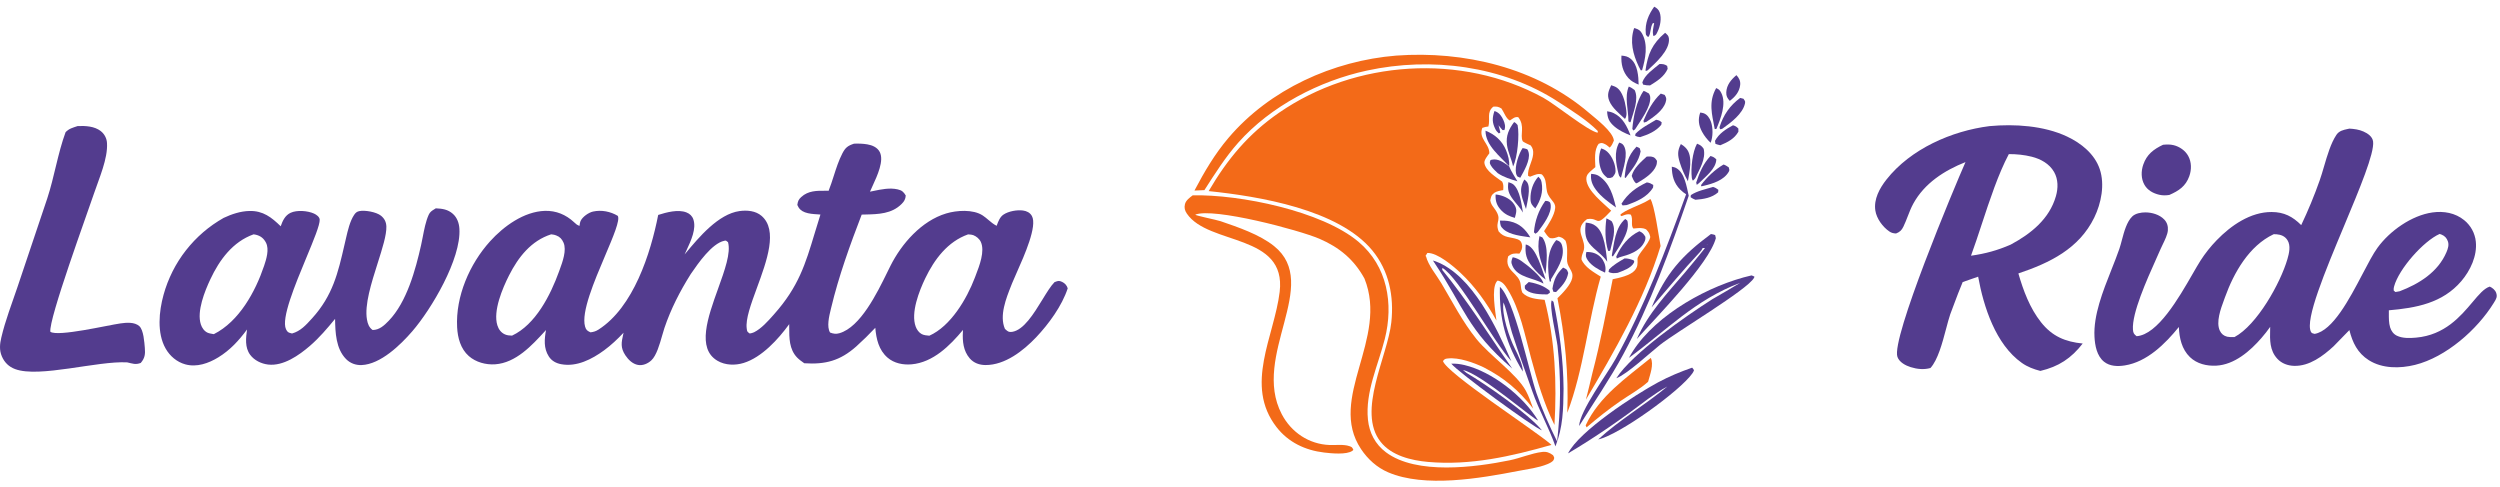<svg width="159" height="31" viewBox="0 0 159 31" fill="none" xmlns="http://www.w3.org/2000/svg">
<g id="Frame 9">
<path id="Vector" d="M88.797 3.536C93.123 3.221 97.699 4.301 101.056 7.173C101.478 7.535 102.598 8.373 102.643 8.945C102.565 9.116 102.518 9.258 102.378 9.387C102.298 9.323 102.186 9.219 102.091 9.173C101.902 9.083 101.865 9.067 101.677 9.145C101.37 9.54 101.452 10.157 101.465 10.629C101.391 10.691 101.318 10.753 101.245 10.816C101.045 10.992 100.877 11.118 100.892 11.409C100.928 12.126 101.975 12.921 102.472 13.4C101.404 14.554 101.78 13.8 100.932 13.937C99.969 14.665 101.013 15.239 100.688 16.036C100.62 16.201 100.589 16.313 100.581 16.496C100.777 16.991 101.372 17.317 101.808 17.595C100.991 20.429 100.731 23.485 99.68 26.254C99.771 23.767 99.536 21.405 99.054 18.967C99.354 18.68 99.906 18.111 99.99 17.693C100.042 17.437 99.975 17.304 99.849 17.084C99.704 16.834 99.655 16.722 99.662 16.425C99.67 16.041 99.707 15.678 99.57 15.312C99.402 15.141 99.368 15.116 99.138 15.051C98.963 15.111 98.8 15.184 98.612 15.148C98.457 15.118 98.298 14.827 98.202 14.7C98.456 14.312 98.873 13.694 98.909 13.224C98.925 13.002 98.832 12.898 98.703 12.736C98.488 12.465 98.388 12.316 98.351 11.958C98.316 11.626 98.312 11.341 98.063 11.093C97.816 11.02 97.644 11.113 97.414 11.199L97.309 11.239L97.186 11.181C97.138 10.747 97.467 10.264 97.507 9.815C97.527 9.59 97.495 9.431 97.355 9.25C97.277 9.213 96.866 9.036 96.839 8.973C96.659 8.561 97.01 8.026 96.56 7.452C96.327 7.415 96.219 7.545 96.025 7.665C95.781 7.537 95.657 7.142 95.494 6.901C95.295 6.782 95.206 6.767 94.975 6.783C94.534 7.136 94.792 7.566 94.662 8.045C94.52 8.059 94.41 8.083 94.275 8.133C94.016 8.82 94.724 9.12 94.722 9.75C94.616 9.9 94.382 10.177 94.408 10.366C94.479 10.873 95.169 11.273 95.541 11.554C95.634 11.752 95.617 11.879 95.604 12.092C95.448 12.115 95.167 12.167 95.038 12.264C94.837 12.414 94.83 12.519 94.781 12.747C94.82 12.942 94.883 13.047 95.001 13.202C95.631 14.029 95.041 14.015 95.314 14.72C95.672 15.149 96.05 15.053 96.525 15.221C96.689 15.28 96.772 15.397 96.8 15.568C96.838 15.793 96.758 15.952 96.636 16.13C96.323 16.11 96.161 16.104 95.918 16.306C95.64 17.263 96.662 17.345 96.719 18.13C96.732 18.314 96.754 18.442 96.824 18.616C97.183 18.991 97.751 19.021 98.239 19.07C98.904 21.682 99.022 24.348 98.863 27.027C98.189 25.659 97.768 24.219 97.371 22.752C96.986 21.326 96.668 19.663 95.883 18.4C95.72 18.138 95.563 17.91 95.252 17.844C95.233 17.863 95.21 17.88 95.193 17.901C94.837 18.362 95.112 19.843 95.174 20.386C94.566 19.284 93.816 18.224 92.895 17.36C92.434 16.927 91.423 16.065 90.78 16.088L90.647 16.305L90.689 16.285C90.836 16.884 91.355 17.482 91.671 18.015C92.388 19.222 93.013 20.458 93.899 21.558C94.765 22.631 96.462 23.776 97.049 24.861C97.239 25.21 97.369 25.611 97.509 25.983C96.58 24.812 95.696 24.051 94.368 23.365C93.736 23.066 92.784 22.716 92.075 22.799C91.903 22.82 91.888 22.827 91.773 22.962C91.989 23.715 97.588 27.362 98.591 28.222L98.673 28.294C96.121 29.026 93.505 29.617 90.829 29.379C89.758 29.283 88.506 28.985 87.809 28.103C86.276 26.164 88.254 22.666 88.488 20.5C88.666 18.858 88.346 17.221 87.277 15.925C85.126 13.32 80.084 12.486 76.871 12.154C78.062 10.121 79.394 8.518 81.344 7.171C86.195 3.82 92.953 3.37 98.149 6.214C98.926 6.639 100.982 8.325 101.613 8.442L101.619 8.33C100.923 7.629 99.941 7.017 99.11 6.478C95.564 4.176 91.027 3.603 86.938 4.488C83.918 5.142 80.826 6.741 78.755 9.07C77.928 10 77.271 11.048 76.6 12.092L75.967 12.12C76.594 10.93 77.253 9.804 78.127 8.774C80.759 5.674 84.788 3.863 88.797 3.536Z" fill="#F36A18"/>
<path id="Subtract" fill-rule="evenodd" clip-rule="evenodd" d="M55.16 9.181C54.886 9.134 54.596 9.126 54.317 9.137C53.92 9.268 53.766 9.386 53.573 9.759C53.341 10.209 53.183 10.701 53.026 11.192C52.924 11.51 52.822 11.828 52.7 12.133C52.633 12.133 52.566 12.132 52.5 12.132C51.944 12.128 51.407 12.124 50.96 12.529C50.782 12.691 50.743 12.804 50.71 13.036C50.809 13.277 50.956 13.415 51.199 13.505C51.444 13.596 51.733 13.615 52.003 13.632C52.063 13.636 52.123 13.64 52.18 13.645C52.046 14.065 51.927 14.461 51.813 14.838C51.227 16.785 50.79 18.237 49.233 19.985C49.217 20.004 49.2 20.023 49.183 20.042C48.837 20.431 48.42 20.901 47.96 21.131C47.868 21.176 47.782 21.193 47.682 21.211C47.519 21.096 47.519 21.091 47.494 20.911C47.493 20.905 47.492 20.899 47.492 20.894C47.41 20.299 47.759 19.347 48.139 18.312C48.772 16.59 49.488 14.639 48.436 13.731C48.058 13.405 47.515 13.358 47.038 13.423C45.686 13.608 44.446 15.097 43.605 16.107C43.584 16.133 43.563 16.158 43.542 16.182C43.582 16.091 43.627 15.993 43.675 15.891C43.95 15.299 44.301 14.541 44.097 13.951C44.024 13.737 43.867 13.592 43.661 13.511C43.127 13.299 42.386 13.504 41.861 13.67C41.38 16.119 40.288 19.544 38.061 20.964C37.89 21.072 37.754 21.112 37.556 21.137C37.355 21.043 37.274 20.993 37.21 20.769C36.953 19.866 37.791 17.894 38.487 16.257C39.009 15.028 39.451 13.988 39.29 13.728C38.827 13.451 38.252 13.336 37.716 13.455C37.433 13.518 37.041 13.791 36.921 14.063C36.885 14.144 36.874 14.234 36.863 14.322C36.861 14.336 36.859 14.351 36.857 14.366C36.694 14.305 36.653 14.266 36.545 14.165C36.533 14.154 36.521 14.143 36.507 14.13C35.988 13.65 35.367 13.39 34.655 13.411C33.324 13.452 32.031 14.391 31.167 15.349C29.867 16.789 28.971 18.85 29.073 20.812C29.108 21.485 29.293 22.184 29.816 22.645C30.264 23.039 30.903 23.211 31.491 23.17C32.812 23.078 33.827 21.971 34.672 21.049C34.69 21.029 34.708 21.009 34.726 20.99C34.624 21.568 34.567 22.144 34.903 22.668C35.083 22.95 35.362 23.101 35.684 23.162C36.677 23.351 37.649 22.846 38.426 22.277C38.872 21.95 39.28 21.564 39.658 21.161C39.65 21.199 39.642 21.235 39.634 21.271C39.522 21.777 39.449 22.111 39.776 22.601C39.962 22.88 40.233 23.147 40.577 23.21C40.883 23.266 41.199 23.127 41.421 22.923C41.748 22.624 41.953 21.906 42.116 21.332C42.166 21.157 42.213 20.995 42.257 20.862C42.666 19.651 43.244 18.524 43.924 17.443L43.944 17.413C44.395 16.757 45.276 15.477 46.069 15.313C46.165 15.293 46.174 15.301 46.224 15.343C46.242 15.358 46.266 15.378 46.302 15.403C46.492 16.075 46.094 17.183 45.671 18.358C45.016 20.18 44.302 22.164 45.629 22.944C46.127 23.236 46.755 23.25 47.295 23.084C48.447 22.732 49.508 21.565 50.194 20.616C50.194 20.679 50.194 20.743 50.194 20.807C50.192 21.489 50.191 22.212 50.693 22.736C50.824 22.872 50.981 22.983 51.135 23.091L51.152 23.103C52.495 23.19 53.427 22.947 54.456 22.036C54.877 21.657 55.281 21.261 55.669 20.848C55.728 21.552 55.886 22.26 56.45 22.747C56.869 23.108 57.439 23.219 57.979 23.171C59.35 23.048 60.413 21.982 61.247 20.983L61.24 21.11C61.208 21.706 61.265 22.315 61.674 22.791C61.932 23.09 62.295 23.216 62.684 23.217C63.921 23.219 65.082 22.311 65.897 21.453C66.698 20.607 67.543 19.453 67.907 18.338C67.852 18.153 67.729 18.012 67.546 17.926C67.356 17.836 67.281 17.864 67.118 17.926C67.102 17.932 67.085 17.938 67.067 17.945C66.831 18.183 66.575 18.602 66.295 19.059C65.746 19.954 65.108 20.995 64.367 21.107C64.158 21.138 64.084 21.071 63.956 20.955C63.943 20.943 63.928 20.93 63.913 20.916C63.549 20.078 63.988 18.976 64.318 18.146C64.337 18.098 64.356 18.051 64.374 18.005C64.439 17.842 64.539 17.616 64.657 17.352C65.161 16.22 65.981 14.377 65.629 13.738C65.511 13.523 65.296 13.419 65.061 13.388C64.677 13.338 64.132 13.434 63.812 13.655C63.596 13.803 63.493 14.076 63.404 14.315C63.398 14.331 63.392 14.346 63.386 14.362C63.185 14.261 63.024 14.124 62.862 13.986C62.748 13.889 62.633 13.792 62.504 13.706C61.89 13.3 60.847 13.373 60.177 13.575C58.602 14.05 57.339 15.501 56.631 16.911C56.57 17.034 56.503 17.169 56.432 17.314C55.779 18.647 54.721 20.807 53.386 21.193C53.171 21.255 52.998 21.229 52.792 21.149C52.568 20.782 52.731 20.113 52.839 19.671C52.848 19.635 52.856 19.601 52.864 19.569C53.341 17.567 54.066 15.566 54.804 13.648C54.878 13.646 54.953 13.644 55.027 13.643C55.862 13.624 56.713 13.606 57.347 12.968C57.508 12.807 57.59 12.665 57.606 12.435C57.469 12.203 57.361 12.105 57.092 12.044C56.588 11.929 56.05 12.041 55.543 12.147C55.472 12.162 55.401 12.176 55.331 12.19C55.375 12.084 55.432 11.962 55.494 11.828C55.801 11.161 56.236 10.219 55.952 9.667C55.8 9.371 55.472 9.233 55.16 9.181ZM35.053 14.903C35.081 14.907 35.104 14.91 35.126 14.913C35.215 14.924 35.262 14.93 35.37 14.971C35.607 15.059 35.739 15.202 35.84 15.432C36.051 15.91 35.78 16.65 35.596 17.152C35.581 17.192 35.567 17.231 35.554 17.269C35.017 18.757 34.066 20.645 32.566 21.346L32.562 21.346H32.562C32.406 21.339 32.264 21.333 32.118 21.269C31.866 21.159 31.71 20.943 31.631 20.687C31.348 19.774 31.961 18.331 32.377 17.511C32.963 16.355 33.777 15.312 35.053 14.903ZM61.57 14.906C61.588 14.907 61.609 14.909 61.63 14.911C61.717 14.917 61.819 14.925 61.893 14.952C62.092 15.026 62.293 15.191 62.382 15.389C62.649 15.978 62.294 16.897 62.053 17.52L62.053 17.521C62.033 17.573 62.014 17.622 61.996 17.67C61.483 19.016 60.466 20.744 59.106 21.351C58.951 21.339 58.758 21.322 58.619 21.247C58.44 21.152 58.31 20.964 58.24 20.777C57.91 19.899 58.461 18.502 58.849 17.695C59.43 16.49 60.27 15.367 61.57 14.906Z" fill="#533C8E"/>
<path id="Subtract_2" fill-rule="evenodd" clip-rule="evenodd" d="M150.32 8.366C150.032 8.238 149.732 8.198 149.421 8.18C149.387 8.188 149.353 8.195 149.319 8.202C149.043 8.261 148.77 8.319 148.599 8.572C148.246 9.095 148.018 9.873 147.807 10.592C147.715 10.904 147.627 11.206 147.533 11.47C147.191 12.44 146.799 13.389 146.357 14.317C145.812 13.772 145.266 13.487 144.479 13.484C143.128 13.477 141.885 14.344 140.981 15.278C140.592 15.679 140.247 16.114 139.945 16.585C139.806 16.803 139.638 17.096 139.446 17.429C138.577 18.94 137.227 21.288 135.889 21.382C135.718 21.254 135.671 21.18 135.655 20.96C135.583 19.923 136.534 17.803 137.131 16.473C137.238 16.235 137.333 16.023 137.409 15.846C137.447 15.758 137.495 15.659 137.546 15.554C137.69 15.258 137.855 14.916 137.876 14.659C137.898 14.394 137.832 14.158 137.647 13.962C137.35 13.649 136.865 13.509 136.444 13.508C136.174 13.508 135.817 13.568 135.613 13.765C135.261 14.107 135.097 14.723 134.951 15.271C134.897 15.474 134.846 15.667 134.789 15.833C134.644 16.252 134.469 16.694 134.288 17.15C133.738 18.538 133.137 20.053 133.209 21.419C133.238 21.972 133.358 22.636 133.816 23.005C134.187 23.303 134.688 23.312 135.137 23.241C136.556 23.016 137.709 21.866 138.576 20.796C138.602 21.491 138.758 22.209 139.281 22.713C139.725 23.14 140.348 23.286 140.949 23.256C142.106 23.198 143.111 22.328 143.836 21.487C144.03 21.262 144.216 21.032 144.384 20.788C144.383 20.841 144.382 20.894 144.381 20.947C144.363 21.617 144.346 22.283 144.837 22.816C145.115 23.118 145.506 23.258 145.911 23.269C146.88 23.294 147.736 22.648 148.414 22.026L149.421 20.993C149.617 21.783 149.94 22.454 150.655 22.907C151.515 23.452 152.636 23.444 153.596 23.206C155.565 22.718 157.556 20.964 158.601 19.269C158.611 19.253 158.621 19.236 158.63 19.221C158.755 19.02 158.846 18.874 158.756 18.623C158.691 18.443 158.517 18.303 158.35 18.227C157.995 18.334 157.657 18.734 157.248 19.22C156.49 20.118 155.485 21.309 153.666 21.473C153.274 21.508 152.8 21.527 152.439 21.35C152.222 21.244 152.082 21.048 152.012 20.822C151.927 20.547 151.929 20.225 151.931 19.926C151.931 19.861 151.932 19.797 151.931 19.735C153.664 19.586 155.345 19.28 156.541 17.879C157.113 17.209 157.557 16.269 157.462 15.368C157.456 15.302 157.446 15.236 157.433 15.171C157.418 15.105 157.401 15.041 157.382 14.977C157.362 14.914 157.34 14.851 157.315 14.79C157.288 14.729 157.259 14.669 157.228 14.61C157.196 14.552 157.162 14.495 157.125 14.44C157.086 14.385 157.046 14.332 157.003 14.28C156.961 14.229 156.916 14.18 156.869 14.133C156.821 14.087 156.771 14.043 156.72 14.001C156.151 13.538 155.419 13.411 154.706 13.511C153.384 13.696 151.987 14.685 151.209 15.758C150.933 16.137 150.615 16.744 150.262 17.418C149.415 19.031 148.364 21.032 147.213 21.235C147.188 21.227 147.165 21.221 147.144 21.216C147.07 21.199 147.016 21.186 146.972 21.097C146.597 20.322 147.876 17.259 149.08 14.378C150.077 11.993 151.021 9.733 150.929 9.002C150.889 8.684 150.585 8.484 150.32 8.366ZM155.16 14.879C155.173 14.884 155.187 14.888 155.201 14.892C155.229 14.901 155.256 14.909 155.283 14.921C155.483 15.002 155.612 15.14 155.684 15.345C155.768 15.579 155.689 15.819 155.596 16.038C155.055 17.31 153.849 18.056 152.618 18.524L152.348 18.573L152.24 18.478L152.239 18.436C152.236 18.357 152.235 18.325 152.264 18.218C152.566 17.101 154.133 15.333 155.16 14.879ZM144.601 14.898L144.631 14.896C144.684 14.894 144.706 14.893 144.78 14.899C145.069 14.923 145.32 15.018 145.482 15.274C145.704 15.624 145.588 16.108 145.481 16.476C145.037 18.006 143.544 20.676 142.111 21.439C142.082 21.439 142.051 21.439 142.019 21.439H142.019C141.895 21.44 141.76 21.441 141.648 21.414C141.43 21.362 141.275 21.232 141.18 21.03C140.927 20.485 141.234 19.653 141.449 19.071L141.449 19.071C141.47 19.014 141.49 18.96 141.508 18.908C142.073 17.341 143.039 15.634 144.601 14.898Z" fill="#533C8E"/>
<path id="Subtract_3" fill-rule="evenodd" clip-rule="evenodd" d="M131.461 8.682C129.988 7.99 128.135 7.874 126.534 8.021C124.124 8.325 121.513 9.472 119.979 11.419C119.546 11.968 119.16 12.668 119.272 13.392C119.35 13.902 119.741 14.434 120.161 14.72C120.301 14.816 120.419 14.84 120.588 14.85C120.825 14.759 120.946 14.643 121.055 14.417C121.157 14.207 121.242 13.988 121.328 13.768C121.436 13.49 121.544 13.211 121.686 12.952C122.4 11.649 123.659 10.846 125.005 10.309C124.29 11.926 120.262 21.548 120.677 22.7C120.8 23.041 121.196 23.249 121.519 23.35C121.934 23.479 122.355 23.522 122.776 23.406C123.247 22.89 123.531 21.82 123.771 20.914C123.862 20.572 123.946 20.254 124.032 19.998C124.107 19.802 124.18 19.605 124.253 19.409C124.438 18.916 124.622 18.422 124.827 17.939L125.81 17.596C126.156 19.507 126.922 21.904 128.588 23.08C128.952 23.337 129.34 23.48 129.767 23.591C130.93 23.315 131.728 22.793 132.46 21.848C131.349 21.738 130.519 21.393 129.805 20.49C129.098 19.595 128.681 18.476 128.369 17.391C130.364 16.72 132.227 15.82 133.194 13.839C133.639 12.928 133.874 11.743 133.546 10.763C133.22 9.791 132.362 9.105 131.461 8.682ZM129.214 9.966C128.747 9.848 128.242 9.799 127.761 9.801C127.09 11.071 126.553 12.701 126.043 14.248C125.812 14.951 125.586 15.636 125.356 16.263C126.272 16.134 127.033 15.927 127.881 15.557C129.156 14.872 130.338 13.938 130.756 12.478C130.902 11.969 130.908 11.411 130.641 10.94C130.339 10.41 129.792 10.112 129.214 9.966Z" fill="#533C8E"/>
<path id="Subtract_4" fill-rule="evenodd" clip-rule="evenodd" d="M28.803 13.6C28.484 13.316 28.127 13.268 27.717 13.25C27.682 13.273 27.648 13.293 27.616 13.313C27.465 13.406 27.345 13.48 27.262 13.667C27.077 14.084 26.979 14.593 26.886 15.074C26.852 15.25 26.819 15.422 26.782 15.585C26.431 17.149 25.873 19.212 24.724 20.401C24.436 20.7 24.127 20.986 23.699 20.989C23.472 20.829 23.387 20.597 23.34 20.33C23.173 19.399 23.619 17.998 24.02 16.736C24.317 15.801 24.59 14.943 24.573 14.407C24.563 14.121 24.457 13.905 24.233 13.721C23.94 13.483 23.208 13.351 22.849 13.427C22.688 13.462 22.607 13.539 22.518 13.674C22.258 14.064 22.121 14.655 22.012 15.123C22.007 15.147 22.001 15.171 21.996 15.194C21.967 15.318 21.939 15.44 21.911 15.56C21.497 17.36 21.166 18.792 19.851 20.243C19.84 20.255 19.829 20.267 19.817 20.279C19.457 20.677 19.108 21.062 18.574 21.21C18.56 21.206 18.547 21.203 18.534 21.2C18.356 21.156 18.282 21.138 18.189 20.938C17.875 20.262 18.759 18.133 19.486 16.382C19.95 15.265 20.349 14.302 20.333 13.969C20.325 13.789 20.117 13.65 19.971 13.583C19.575 13.403 18.884 13.345 18.482 13.534C18.131 13.698 17.972 14.044 17.853 14.391C17.268 13.821 16.732 13.397 15.864 13.418C15.293 13.431 14.736 13.617 14.224 13.858C14.109 13.923 13.995 13.991 13.883 14.062C13.77 14.132 13.66 14.206 13.551 14.282C13.443 14.358 13.336 14.437 13.231 14.518C13.126 14.6 13.024 14.684 12.923 14.77C12.823 14.857 12.724 14.946 12.628 15.037C12.532 15.129 12.438 15.222 12.346 15.318C12.254 15.414 12.165 15.512 12.079 15.613C11.992 15.713 11.908 15.816 11.826 15.92C11.744 16.025 11.665 16.131 11.588 16.239C11.512 16.348 11.438 16.458 11.367 16.57C11.296 16.682 11.228 16.796 11.162 16.911C11.097 17.027 11.034 17.144 10.975 17.262C10.915 17.381 10.858 17.501 10.805 17.622C10.751 17.743 10.7 17.866 10.652 17.99C10.605 18.113 10.56 18.238 10.518 18.364C10.477 18.49 10.438 18.617 10.403 18.745C10.11 19.803 9.971 21.179 10.533 22.166C10.807 22.649 11.249 23.026 11.789 23.174C12.514 23.374 13.269 23.106 13.887 22.726C14.637 22.266 15.194 21.656 15.712 20.955C15.638 21.495 15.563 22.095 15.91 22.564C16.173 22.921 16.622 23.136 17.056 23.186C18.022 23.297 19.014 22.599 19.713 21.996C20.311 21.48 20.811 20.889 21.311 20.28C21.324 21.147 21.361 22.173 22.008 22.835C22.271 23.103 22.623 23.232 22.996 23.218C24.201 23.172 25.472 21.937 26.219 21.072C27.439 19.662 29.337 16.463 29.218 14.548C29.197 14.194 29.075 13.841 28.803 13.6ZM16.174 14.911C16.158 14.909 16.142 14.906 16.126 14.904C14.803 15.376 13.958 16.526 13.379 17.761C13.025 18.513 12.502 19.805 12.774 20.633C12.845 20.85 12.986 21.057 13.197 21.157C13.292 21.201 13.417 21.222 13.528 21.24C13.553 21.244 13.577 21.248 13.6 21.252C15.211 20.442 16.245 18.549 16.8 16.896C16.94 16.479 17.134 15.858 16.916 15.435C16.775 15.161 16.576 15.002 16.27 14.928C16.238 14.921 16.206 14.916 16.174 14.911Z" fill="#533C8E"/>
<path id="Vector_2" d="M4.94 8.017C5.433 7.999 6.008 8.021 6.414 8.342C6.442 8.365 6.47 8.389 6.496 8.414C6.522 8.44 6.546 8.467 6.57 8.495C6.593 8.523 6.614 8.552 6.635 8.583C6.655 8.613 6.673 8.645 6.69 8.677C6.707 8.709 6.722 8.742 6.735 8.776C6.749 8.81 6.76 8.845 6.77 8.88C6.779 8.915 6.787 8.951 6.793 8.987C6.799 9.023 6.803 9.059 6.805 9.096C6.869 10.083 6.293 11.366 5.982 12.296C5.561 13.553 3.08 20.323 3.203 21.102C3.69 21.431 6.856 20.682 7.662 20.569C8.036 20.517 8.555 20.469 8.86 20.742C9.134 20.989 9.179 21.763 9.211 22.122C9.245 22.518 9.219 22.773 8.95 23.084C8.61 23.21 8.44 23.123 8.091 23.047C6.208 22.939 2.502 24.047 0.964 23.475C0.567 23.328 0.286 23.056 0.119 22.667C-0.054 22.263 -0.013 21.883 0.084 21.467C0.337 20.386 0.751 19.321 1.107 18.269L3.006 12.619C3.459 11.239 3.674 9.763 4.17 8.41C4.381 8.176 4.652 8.114 4.94 8.017Z" fill="#533C8E"/>
<path id="Vector_3" d="M75.857 12.423C78.848 12.358 84.069 13.414 86.404 15.382C88.239 16.928 88.64 19.318 88.073 21.558C87.653 23.221 86.823 24.928 87.001 26.686C87.087 27.53 87.467 28.257 88.149 28.767C90.086 30.217 93.828 29.721 96.015 29.275C96.697 29.136 97.393 28.828 98.074 28.745C98.356 28.71 98.547 28.782 98.774 28.952C98.842 29.094 98.878 29.09 98.815 29.24C98.76 29.37 98.539 29.468 98.419 29.518C97.843 29.755 97.167 29.835 96.556 29.953C94.131 30.422 90.612 31.036 88.288 30.04C87.574 29.734 86.991 29.205 86.562 28.562C84.404 25.325 88.333 21.559 86.78 17.716C86.116 16.503 85.181 15.732 83.926 15.19C82.624 14.628 77.177 13.186 76.016 13.652C76.049 13.718 77.375 13.981 77.626 14.067C78.738 14.449 80.114 14.914 81.029 15.649C84.066 18.091 79.566 22.602 81.518 26.339C82.123 27.497 83.251 28.254 84.567 28.303C84.948 28.317 85.46 28.249 85.814 28.372C85.99 28.433 85.995 28.441 86.076 28.614C86.053 28.634 86.032 28.657 86.007 28.674C85.646 28.933 84.654 28.834 84.212 28.781C83.013 28.638 81.94 28.134 81.187 27.164C79.117 24.494 81.046 21.394 81.387 18.565C81.837 14.831 76.867 15.62 75.483 13.584C75.352 13.391 75.307 13.216 75.363 12.985C75.42 12.745 75.672 12.559 75.857 12.423Z" fill="#F36A18"/>
<path id="Vector_4" d="M104.959 12.654C105.215 12.955 105.511 15.126 105.613 15.647C104.565 19.095 102.685 22.335 100.864 25.419C101.01 24.862 101.138 24.299 101.273 23.739C101.792 21.756 102.169 19.768 102.567 17.759C102.964 17.679 103.684 17.525 103.96 17.21C104.17 16.971 104.155 16.786 104.145 16.479C104.135 16.18 104.862 15.55 104.959 15.074C104.9 14.822 104.87 14.781 104.694 14.588C104.45 14.472 104.257 14.502 103.998 14.524L103.887 14.534C103.697 14.363 103.883 13.939 103.722 13.653C103.522 13.588 103.394 13.65 103.206 13.717L103.127 13.746L103.044 13.673C103.276 13.371 104.415 13.012 104.849 12.727L104.959 12.654Z" fill="#F36A18"/>
<path id="Vector_5" d="M111.398 17.515C111.451 17.523 111.537 17.575 111.586 17.599C111.576 17.624 111.568 17.65 111.555 17.674C111.13 18.435 106.618 21.108 105.571 21.938C104.944 22.434 103.482 23.803 102.797 24.056C103.817 22.466 107.258 20.074 108.903 19.031C109.496 18.691 110.085 18.345 110.67 17.992C107.836 19.049 105.951 21.038 103.602 22.759C103.679 22.615 103.762 22.474 103.85 22.337C105.362 19.975 108.72 18.126 111.398 17.515Z" fill="#533C8E"/>
<path id="Vector_6" d="M137.57 9.207C137.803 9.187 138.015 9.176 138.244 9.233C138.62 9.326 138.98 9.572 139.169 9.915C139.387 10.309 139.388 10.789 139.239 11.207C139.008 11.85 138.569 12.137 137.968 12.399C137.74 12.432 137.553 12.438 137.326 12.386C136.942 12.297 136.588 12.104 136.388 11.755C136.164 11.365 136.168 10.888 136.311 10.471C136.537 9.817 136.967 9.494 137.57 9.207Z" fill="#533C8E"/>
<path id="Vector_7" d="M107.621 23.383C107.664 23.416 107.708 23.5 107.739 23.546C107.7 23.639 107.698 23.656 107.631 23.751C106.844 24.87 102.986 27.656 101.646 27.949C102.995 26.706 104.626 25.759 106.04 24.583C105.619 24.799 105.232 25.087 104.841 25.352C103.193 26.609 101.509 27.779 99.727 28.836C100.427 27.422 103.992 25.102 105.455 24.317C106.155 23.941 106.873 23.644 107.621 23.383Z" fill="#533C8E"/>
<path id="Vector_8" d="M91.133 16.568C91.219 16.592 91.221 16.59 91.32 16.628C93.65 17.513 95.181 20.844 96.121 22.968C95.041 21.808 92.752 17.613 91.734 17.039L91.726 17.166C93.369 19.169 94.702 21.328 96.18 23.444C93.295 20.944 93.152 19.591 91.206 16.677L91.133 16.568Z" fill="#533C8E"/>
<path id="Vector_9" d="M108.816 14.884C108.912 14.89 108.993 14.922 109.084 14.95L109.128 15.148C108.699 16.772 105.373 20.138 104.101 21.562C104.826 19.915 106.04 18.654 107.192 17.297C107.612 16.799 108.025 16.295 108.43 15.785L108.369 15.756L108.597 15.542L108.589 15.535L108.395 15.774L108.29 15.775C108.238 15.886 108.191 15.952 108.106 16.042C107.047 17.167 106.056 18.375 105.044 19.544C105.937 17.413 106.947 16.266 108.816 14.884Z" fill="#533C8E"/>
<path id="Vector_10" d="M95.393 18.245C96.305 19.03 97.233 23.585 97.721 25.008C98.086 26.072 98.534 27.071 99.032 28.077C99.264 26.019 99.289 24.05 99.057 21.989C99 21.479 98.513 19.453 98.692 19.102L98.803 19.198C99.184 20.998 99.427 22.883 99.443 24.724C99.426 26.047 99.411 27.145 98.927 28.389C98.514 27.204 97.879 26.099 97.464 24.91C97.03 23.666 96.563 22.409 96.162 21.156C95.962 20.53 95.866 19.837 95.623 19.233C95.488 19.984 95.995 21.475 96.339 22.163C96.518 22.519 96.876 23.249 96.85 23.63C95.775 21.846 95.346 20.308 95.393 18.245Z" fill="#533C8E"/>
<path id="Vector_11" d="M106.326 10.602C106.443 10.629 106.509 10.635 106.611 10.691C107.149 10.988 107.276 11.909 107.403 12.451C106.228 15.87 104.957 19.355 103.236 22.544C102.395 24.102 101.367 25.593 100.431 27.097C100.472 26.123 102.222 23.787 102.758 22.814C104.582 19.506 105.954 15.899 107.237 12.355C107.098 12.268 106.984 12.18 106.868 12.064C106.455 11.65 106.333 11.167 106.326 10.602Z" fill="#533C8E"/>
<path id="Vector_12" d="M104.989 22.763C105.199 23.183 104.937 23.837 104.82 24.278C104.305 24.747 103.625 25.118 103.049 25.515C102.3 26.03 101.598 26.591 100.906 27.181L100.848 27.054C101.716 25.191 103.442 24.026 104.989 22.763Z" fill="#F36A18"/>
<path id="Vector_13" d="M92.301 23.129C92.581 23.116 92.864 23.153 93.137 23.217C94.903 23.634 96.897 25.209 97.822 26.741C97.63 26.761 94.141 23.731 93.046 23.537L93.276 23.72C94.51 24.451 97.2 26.302 98.069 27.372C97.49 27.155 92.722 23.664 92.301 23.129Z" fill="#533C8E"/>
<path id="Vector_14" d="M100.851 14.159C101.122 14.189 101.293 14.214 101.516 14.393C102.06 14.828 102.138 15.99 102.22 16.645C101.901 16.167 101.429 15.923 101.079 15.483C100.77 15.095 100.804 14.625 100.851 14.159Z" fill="#533C8E"/>
<path id="Vector_15" d="M103.93 1.786C103.956 1.792 103.982 1.795 104.007 1.803C104.234 1.875 104.332 1.946 104.446 2.155C104.83 2.862 104.647 3.74 104.436 4.467L104.353 4.473C104.308 4.394 104.266 4.313 104.226 4.232C103.852 3.447 103.646 2.63 103.93 1.786Z" fill="#533C8E"/>
<path id="Vector_16" d="M105.9 2.086C106.035 2.203 106.128 2.264 106.145 2.459C106.208 3.206 105.285 4.013 104.79 4.47C104.721 4.518 104.765 4.5 104.649 4.494C104.807 3.418 105.073 2.795 105.9 2.086Z" fill="#533C8E"/>
<path id="Vector_17" d="M104.264 14.705C104.47 14.8 104.53 14.867 104.645 15.061C104.658 15.216 104.639 15.28 104.566 15.423C104.278 15.994 103.575 16.209 103.008 16.36L102.83 16.442L102.792 16.323C103.097 15.634 103.579 15.031 104.264 14.705Z" fill="#533C8E"/>
<path id="Vector_18" d="M104.731 9.959C104.81 9.956 104.942 9.947 105.017 9.958C105.236 9.994 105.273 10.063 105.385 10.233C105.378 10.331 105.377 10.42 105.342 10.515C105.163 11.013 104.591 11.358 104.163 11.62L104.053 11.663C103.899 11.519 103.854 11.378 103.777 11.187C103.894 10.704 104.374 10.285 104.731 9.959Z" fill="#533C8E"/>
<path id="Vector_19" d="M98.977 15.271C99.033 15.289 99.112 15.31 99.16 15.344C99.294 15.438 99.325 15.524 99.362 15.679C99.54 16.415 99.004 17.162 98.644 17.762L98.641 17.875L98.574 17.932C98.543 17.813 98.518 17.708 98.505 17.586C98.418 16.759 98.417 15.928 98.977 15.271Z" fill="#533C8E"/>
<path id="Vector_20" d="M102.472 5.42C102.603 5.463 102.738 5.506 102.851 5.588C103.181 5.829 103.346 6.434 103.401 6.816C103.438 7.068 103.501 7.353 103.349 7.564C103.001 7.236 102.529 6.865 102.349 6.414C102.193 6.023 102.307 5.78 102.472 5.42Z" fill="#533C8E"/>
<path id="Vector_21" d="M109.148 5.601C109.328 5.686 109.377 5.722 109.474 5.912C109.816 6.587 109.429 7.563 109.161 8.201L109.058 8.21C108.88 7.257 108.648 6.496 109.148 5.601Z" fill="#533C8E"/>
<path id="Vector_22" d="M101.196 11.057C101.381 11.075 101.533 11.088 101.691 11.193C102.384 11.652 102.595 12.437 102.777 13.196C102.331 12.871 101.831 12.519 101.501 12.07C101.266 11.751 101.148 11.452 101.196 11.057Z" fill="#533C8E"/>
<path id="Vector_23" d="M110.676 6.227L110.885 6.282C110.957 6.396 111.013 6.424 110.984 6.566C110.844 7.242 110.078 7.801 109.55 8.18C109.506 8.211 109.447 8.208 109.394 8.22L109.361 8.087C109.608 7.31 110.021 6.709 110.676 6.227Z" fill="#533C8E"/>
<path id="Vector_24" d="M104.74 11.601C104.923 11.626 104.993 11.671 105.148 11.762L105.136 11.928C104.768 12.536 104.091 12.825 103.445 13.044L103.197 13.065L103.125 12.959C103.53 12.305 104.056 11.922 104.74 11.601Z" fill="#533C8E"/>
<path id="Vector_25" d="M96.298 7.764C96.404 7.812 96.444 7.868 96.52 7.953C96.645 8.568 96.515 10.032 96.231 10.587C96.139 10.116 95.905 9.696 95.842 9.206C95.77 8.638 95.962 8.21 96.298 7.764Z" fill="#533C8E"/>
<path id="Vector_26" d="M104.536 5.777C104.658 5.824 104.761 5.884 104.874 5.949C104.912 6.027 104.944 6.079 104.953 6.173C105.011 6.804 104.323 7.688 103.997 8.214L103.894 8.302L103.816 8.205C103.877 7.442 104.082 6.398 104.536 5.777Z" fill="#533C8E"/>
<path id="Vector_27" d="M101.834 9.439C101.927 9.471 101.995 9.49 102.082 9.543C102.443 9.76 102.697 10.319 102.74 10.723C102.769 10.997 102.73 11.06 102.557 11.269C102.354 11.338 102.462 11.32 102.234 11.315C102.063 11.177 101.94 11.063 101.854 10.856C101.666 10.403 101.646 9.89 101.834 9.439Z" fill="#533C8E"/>
<path id="Vector_28" d="M96.209 16.36C96.417 16.398 96.587 16.479 96.76 16.598C97.127 16.852 98.094 17.609 98.164 18.038C97.554 17.671 96.541 17.67 96.196 16.918C96.09 16.684 96.114 16.588 96.209 16.36Z" fill="#533C8E"/>
<path id="Vector_29" d="M94.478 8.313C95.073 8.542 95.535 8.954 95.782 9.55C95.914 9.868 96.016 10.234 95.981 10.579C95.418 9.946 94.476 9.253 94.478 8.313Z" fill="#533C8E"/>
<path id="Vector_30" d="M103.124 3.536C103.37 3.559 103.526 3.585 103.721 3.748C104.157 4.115 104.209 4.859 104.217 5.382C103.966 5.276 103.753 5.172 103.567 4.966C103.205 4.565 103.091 4.064 103.124 3.536Z" fill="#533C8E"/>
<path id="Vector_31" d="M95.12 12.371C95.207 12.378 95.224 12.378 95.322 12.398C95.698 12.476 96.091 12.67 96.303 13.002C96.513 13.33 96.432 13.505 96.345 13.858C96.016 13.763 95.74 13.646 95.497 13.395C95.199 13.089 95.098 12.79 95.12 12.371Z" fill="#533C8E"/>
<path id="Vector_32" d="M105.546 4.071C105.756 4.07 105.854 4.075 106.033 4.191L106.063 4.381C105.842 4.876 105.389 5.159 104.943 5.433C104.786 5.438 104.657 5.417 104.504 5.382L104.452 5.242C104.603 4.764 105.168 4.384 105.546 4.071Z" fill="#533C8E"/>
<path id="Vector_33" d="M107.932 9.138C108.143 9.226 108.227 9.275 108.355 9.466C108.501 10.129 108.092 10.747 107.821 11.333C107.782 11.396 107.722 11.441 107.668 11.491C107.634 11.429 107.609 11.395 107.6 11.318C107.524 10.718 107.637 9.662 107.932 9.138Z" fill="#533C8E"/>
<path id="Vector_34" d="M105.208 0.425C105.365 0.504 105.494 0.614 105.555 0.785C105.689 1.159 105.591 1.676 105.418 2.021C105.34 2.176 105.331 2.241 105.159 2.295C105.073 2.026 105.157 1.751 105.205 1.481L105.126 1.463C105.028 1.624 105.005 1.76 104.973 1.944C104.944 2.112 104.936 2.191 104.851 2.341L104.786 2.332C104.686 2.213 104.684 2.249 104.671 2.112C104.612 1.482 104.849 0.92 105.208 0.425Z" fill="#533C8E"/>
<path id="Vector_35" d="M95.253 11.011C95.105 10.863 94.921 10.706 94.819 10.522C94.734 10.369 94.74 10.361 94.79 10.186C94.819 10.176 94.846 10.163 94.876 10.157C95.301 10.064 95.652 10.354 95.981 10.579C96.108 10.902 96.335 11.226 96.508 11.531C96.06 11.394 95.646 11.276 95.253 11.011Z" fill="#533C8E"/>
<path id="Vector_36" d="M105.625 5.953L105.872 6.035C105.977 6.211 106.003 6.276 105.939 6.492C105.779 7.033 105.156 7.451 104.709 7.75L104.551 7.795L104.525 7.682C104.784 7.057 105.121 6.414 105.625 5.953Z" fill="#533C8E"/>
<path id="Vector_37" d="M98.28 12.777C98.332 12.782 98.387 12.775 98.437 12.792C98.569 12.838 98.594 12.865 98.616 12.981C98.725 13.559 98.126 14.318 97.794 14.764L97.657 14.865L97.558 14.776C97.617 14.04 97.851 13.38 98.28 12.777Z" fill="#533C8E"/>
<path id="Vector_38" d="M106.904 9.161C107.043 9.25 107.151 9.327 107.258 9.456C107.687 9.965 107.443 10.935 107.352 11.526C107.149 11.163 106.957 10.733 106.835 10.335C106.694 9.875 106.679 9.59 106.904 9.161Z" fill="#533C8E"/>
<path id="Vector_39" d="M109.619 10.463C109.75 10.507 109.834 10.566 109.948 10.642C109.976 10.766 110.017 10.807 109.948 10.926C109.634 11.466 108.935 11.683 108.365 11.815L108.206 11.852L108.185 11.771C108.56 11.268 109.076 10.78 109.619 10.463Z" fill="#533C8E"/>
<path id="Vector_40" d="M95.397 14.029C95.609 14.03 95.824 14.032 96.031 14.078C96.655 14.218 97.006 14.569 97.329 15.096C96.794 15.012 96.04 14.951 95.622 14.581C95.42 14.402 95.418 14.288 95.397 14.029Z" fill="#533C8E"/>
<path id="Vector_41" d="M108.133 7.159C108.213 7.17 108.272 7.175 108.351 7.202C108.587 7.285 108.728 7.509 108.812 7.733C108.953 8.112 108.952 8.709 108.795 9.081C108.577 8.874 108.397 8.651 108.253 8.385C108.03 7.973 107.985 7.6 108.133 7.159Z" fill="#533C8E"/>
<path id="Vector_42" d="M110.219 7.967C110.396 8.023 110.43 8.052 110.559 8.174L110.563 8.375C110.308 8.83 109.877 9.046 109.411 9.239C109.306 9.219 109.205 9.182 109.103 9.15L109.074 8.959C109.325 8.492 109.764 8.214 110.219 7.967Z" fill="#533C8E"/>
<path id="Vector_43" d="M97.036 15.551C97.062 15.557 97.089 15.559 97.114 15.568C97.735 15.791 98.075 17.195 98.304 17.784C97.991 17.556 97.676 17.25 97.436 16.944C97.067 16.472 96.986 16.139 97.036 15.551Z" fill="#533C8E"/>
<path id="Vector_44" d="M103.364 13.928C103.5 14.036 103.496 13.989 103.521 14.138C103.637 14.828 102.921 15.761 102.576 16.317L102.51 16.254C102.656 15.471 102.727 14.464 103.364 13.928Z" fill="#533C8E"/>
<path id="Vector_45" d="M96.837 9.419C96.943 9.43 97.033 9.461 97.135 9.493C97.186 9.586 97.196 9.59 97.224 9.708C97.337 10.184 96.917 10.896 96.689 11.305L96.511 11.228C96.458 11.145 96.443 11.134 96.419 11.023C96.327 10.58 96.592 9.777 96.837 9.419Z" fill="#533C8E"/>
<path id="Vector_46" d="M97.837 11.239C97.97 11.381 98.009 11.408 98.045 11.597C98.161 12.208 97.981 12.748 97.644 13.256C97.442 13.059 97.347 12.951 97.339 12.66C97.324 12.15 97.495 11.618 97.837 11.239Z" fill="#533C8E"/>
<path id="Vector_47" d="M102.983 9.067C103.116 9.115 103.199 9.142 103.275 9.27C103.583 9.785 103.226 10.751 103.098 11.288L103.058 11.284C102.959 11.15 102.974 11.2 102.937 11.049C102.779 10.404 102.636 9.663 102.983 9.067Z" fill="#533C8E"/>
<path id="Vector_48" d="M108.787 9.921C108.957 9.971 109.034 10.01 109.158 10.137C109.141 10.736 108.464 11.237 108.057 11.647L107.915 11.758L107.878 11.611C108.083 10.99 108.33 10.4 108.787 9.921Z" fill="#533C8E"/>
<path id="Vector_49" d="M102.212 7.077C102.361 7.098 102.494 7.13 102.63 7.195C103.207 7.471 103.487 8.046 103.702 8.614C103.344 8.471 102.962 8.292 102.669 8.038C102.337 7.751 102.233 7.508 102.212 7.077Z" fill="#533C8E"/>
<path id="Vector_50" d="M103.59 5.505C103.745 5.565 103.832 5.629 103.963 5.728C104.248 6.304 103.87 7.173 103.703 7.764L103.665 7.782L103.566 7.712C103.576 6.997 103.302 6.177 103.59 5.505Z" fill="#533C8E"/>
<path id="Vector_51" d="M110.436 4.779C110.605 4.955 110.702 5.153 110.676 5.401C110.629 5.843 110.354 6.158 110.013 6.416C109.859 6.238 109.78 6.12 109.791 5.872C109.811 5.405 110.096 5.067 110.436 4.779Z" fill="#533C8E"/>
<path id="Vector_52" d="M104.082 9.327L104.287 9.427L104.344 9.627C104.231 10.261 103.825 10.732 103.448 11.234L103.391 11.323L103.328 11.277C103.409 10.472 103.516 9.928 104.082 9.327Z" fill="#533C8E"/>
<path id="Vector_53" d="M100.894 16.024C100.996 16.027 101.052 16.027 101.159 16.041C101.477 16.083 101.767 16.253 101.939 16.531C102.09 16.774 102.155 17.063 102.08 17.34C101.701 17.169 101.216 16.905 100.983 16.552C100.847 16.346 100.835 16.258 100.894 16.024Z" fill="#533C8E"/>
<path id="Vector_54" d="M103.323 16.436C103.542 16.43 103.691 16.483 103.895 16.551L103.94 16.642C103.93 16.669 103.924 16.697 103.91 16.721C103.726 17.06 103.222 17.222 102.888 17.352C102.678 17.376 102.486 17.399 102.303 17.292L102.333 17.141C102.619 16.835 102.966 16.648 103.323 16.436Z" fill="#533C8E"/>
<path id="Vector_55" d="M105.33 7.616C105.512 7.652 105.545 7.662 105.685 7.782L105.656 7.941C105.307 8.361 104.818 8.56 104.31 8.722C104.184 8.713 104.116 8.686 104.001 8.639L104.014 8.513C104.375 8.136 104.885 7.886 105.33 7.616Z" fill="#533C8E"/>
<path id="Vector_56" d="M99.413 17.018C99.65 17.136 99.652 17.115 99.739 17.362C99.651 17.882 99.323 18.21 98.965 18.575L98.797 18.558L98.735 18.363C98.828 17.786 98.991 17.427 99.413 17.018Z" fill="#533C8E"/>
<path id="Vector_57" d="M108.951 11.889C109.091 11.932 109.173 11.981 109.288 12.072L109.274 12.232C108.869 12.586 108.349 12.664 107.828 12.706C107.71 12.665 107.627 12.61 107.522 12.543L107.538 12.408C107.943 12.138 108.487 12.031 108.951 11.889Z" fill="#533C8E"/>
<path id="Vector_58" d="M97.227 17.937C97.638 18.006 98.08 18.134 98.419 18.383C98.59 18.508 98.548 18.435 98.573 18.619L98.414 18.725C98.003 18.721 97.378 18.719 97.054 18.439C96.95 18.349 96.983 18.293 96.98 18.168L97.227 17.937Z" fill="#533C8E"/>
<path id="Vector_59" d="M102.169 13.887C102.288 13.937 102.394 14.007 102.504 14.074C102.828 14.614 102.541 15.341 102.415 15.915L102.371 15.962L102.274 15.954C102.074 15.281 102.074 14.578 102.169 13.887Z" fill="#533C8E"/>
<path id="Vector_60" d="M97.909 15.018L98.091 15.096C98.521 15.681 98.35 16.739 98.299 17.427C97.971 16.572 97.718 15.946 97.909 15.018Z" fill="#533C8E"/>
<path id="Vector_61" d="M95.045 7.065C95.067 7.071 95.09 7.075 95.112 7.083C95.362 7.181 95.514 7.403 95.617 7.639C95.711 7.853 95.761 8.049 95.681 8.272L95.556 8.272L95.306 7.969C95.355 8.121 95.386 8.27 95.421 8.427L95.329 8.488C95.232 8.402 95.16 8.324 95.102 8.206C94.894 7.787 94.902 7.502 95.045 7.065Z" fill="#533C8E"/>
<path id="Vector_62" d="M95.935 11.585C96.047 11.625 96.179 11.664 96.268 11.746C96.673 12.119 96.773 13.005 96.858 13.519C96.689 13.208 96.431 12.962 96.222 12.678C95.939 12.292 95.865 12.057 95.935 11.585Z" fill="#533C8E"/>
<path id="Vector_63" d="M96.947 11.416C97.01 11.468 97.072 11.512 97.12 11.58C97.382 11.952 97.128 12.872 97.053 13.292C96.977 13.084 96.896 12.874 96.835 12.661C96.694 12.167 96.694 11.867 96.947 11.416Z" fill="#533C8E"/>
</g>
</svg>
